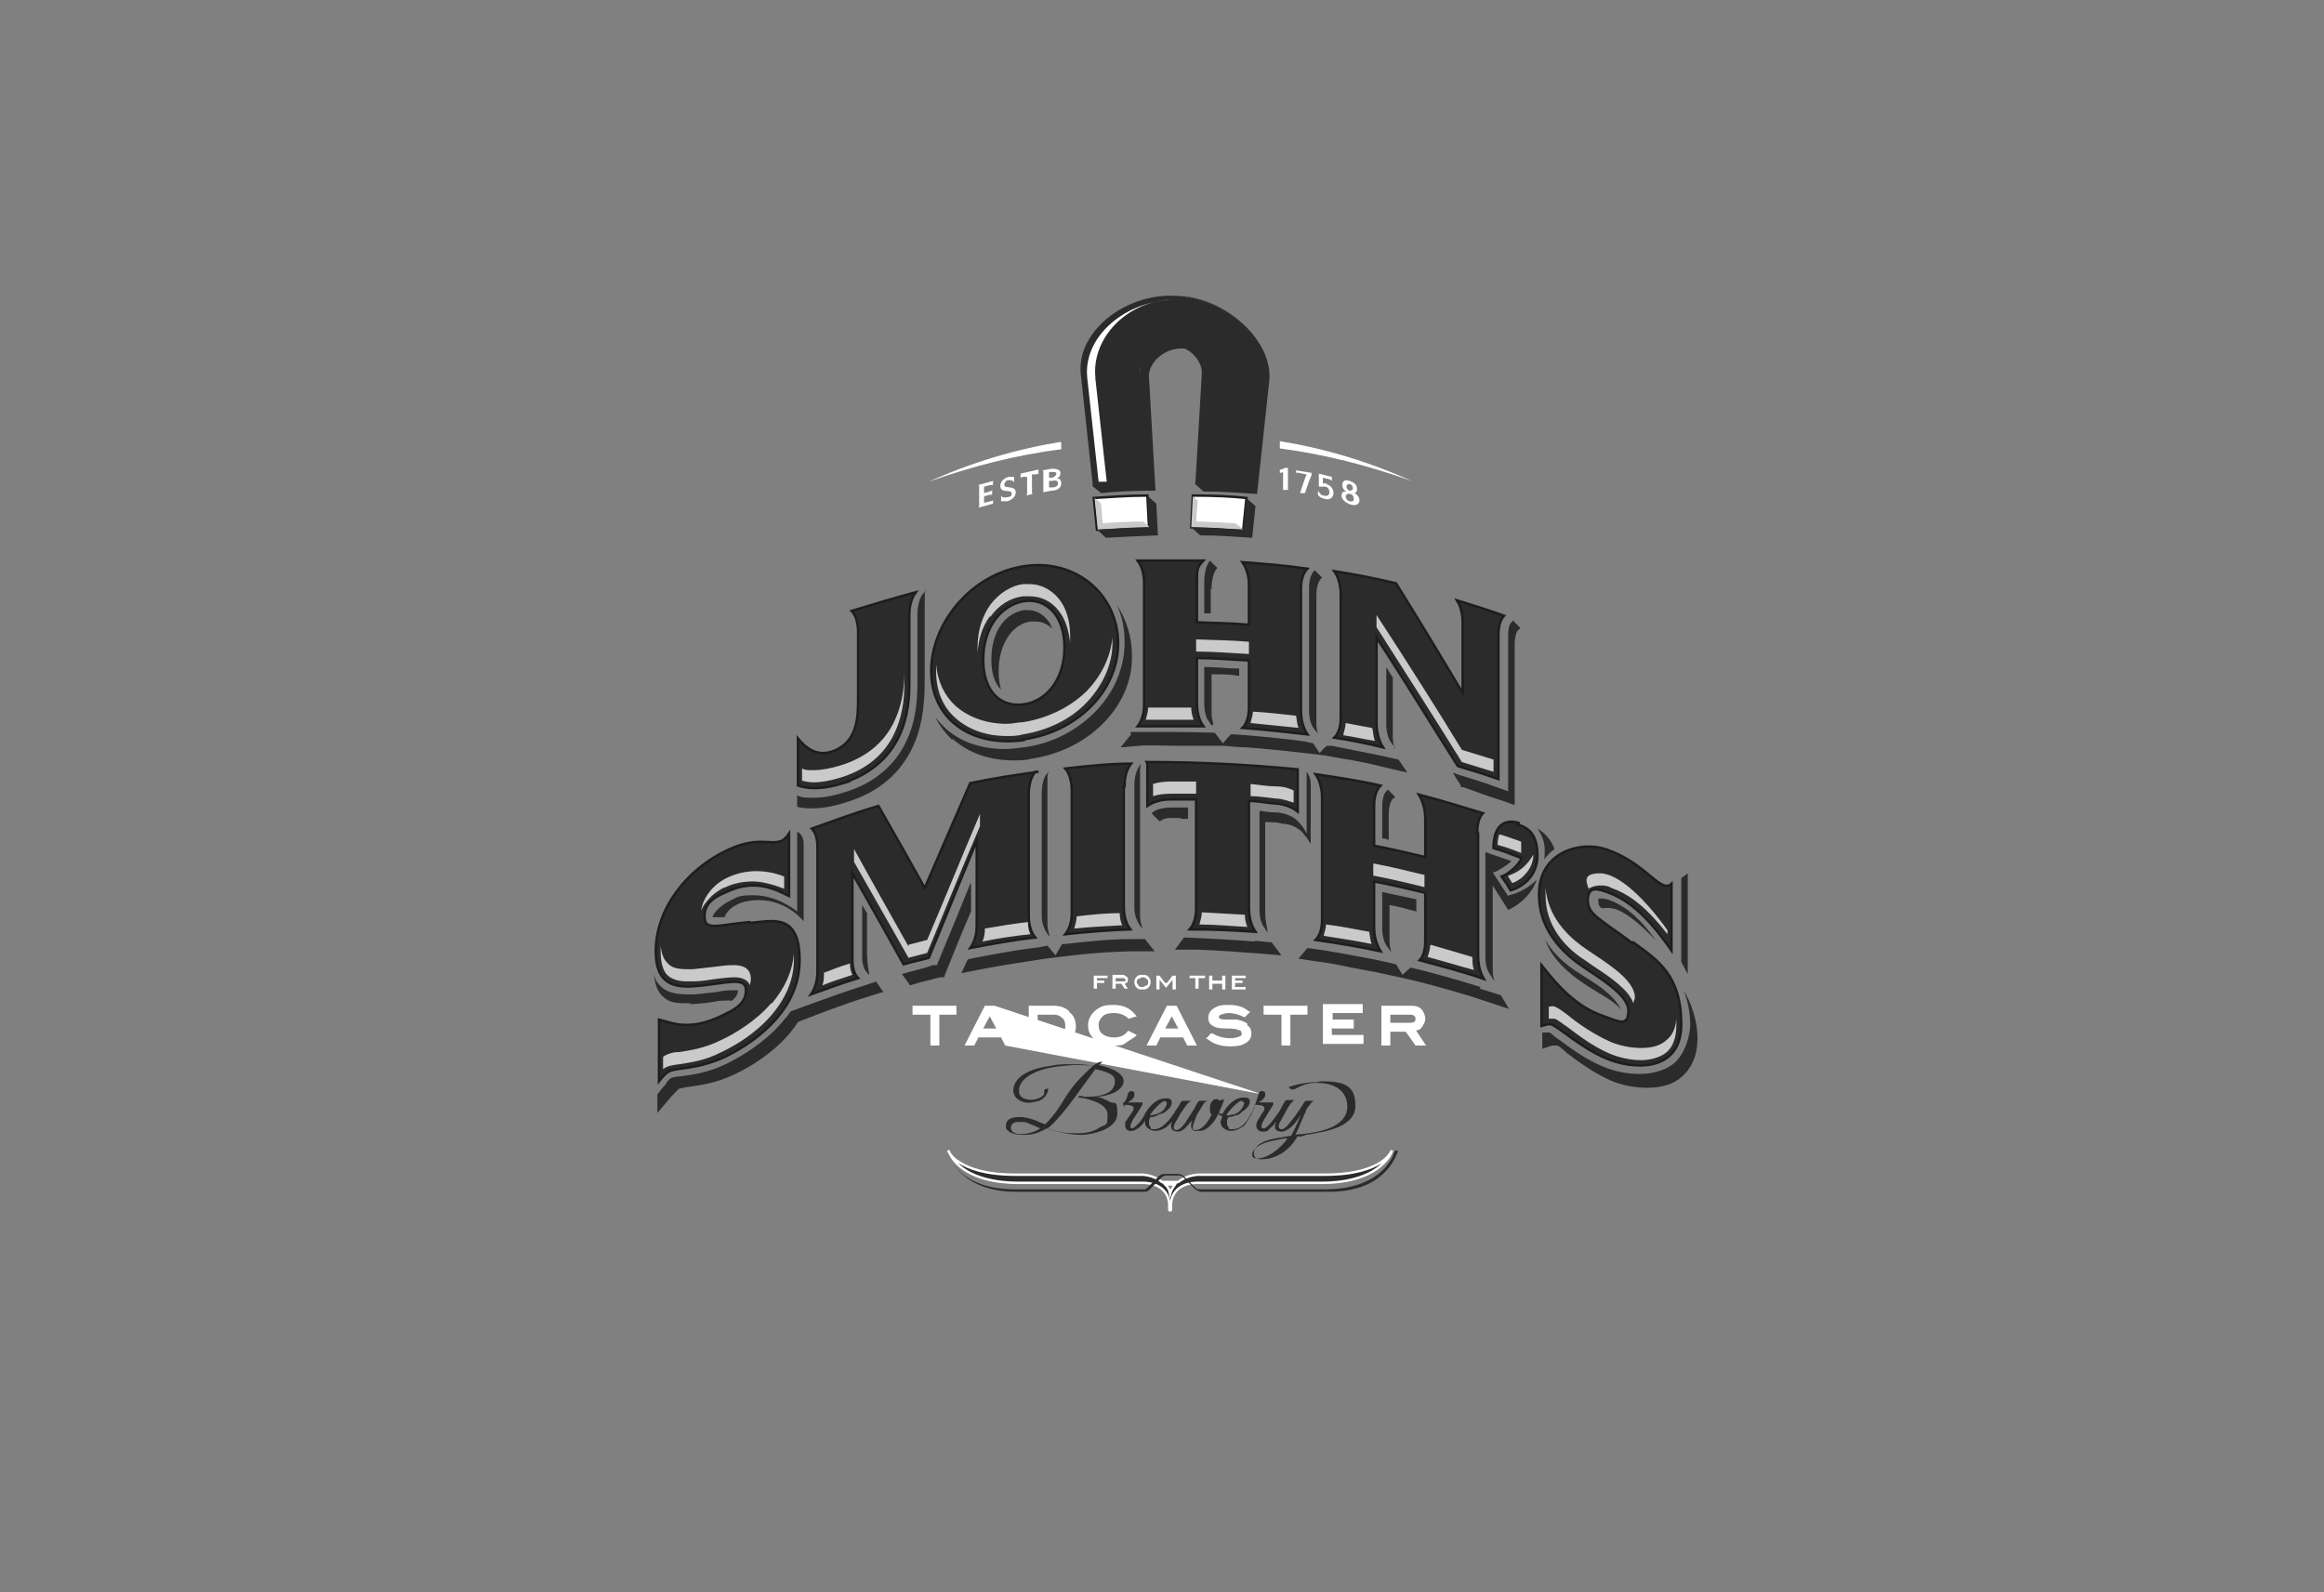 <?xml version="1.0" encoding="UTF-8"?>
<svg id="Layer_1" xmlns="http://www.w3.org/2000/svg" version="1.1" viewBox="0 0 286 196">
  <rect x="0" y="0" width="286" height="196" fill="#808080" stroke="none"/>
  <!-- Generator: Adobe Illustrator 29.7.1, SVG Export Plug-In . SVG Version: 2.1.1 Build 8)  -->
  <defs>
    <style>
      .st0, .st1 {
        fill: #fff;
      }

      .st0, .st2 {
        stroke: #1d1d1b;
      }

      .st0, .st2, .st3 {
        stroke-miterlimit: 10;
        stroke-width: .3px;
      }

      .st4 {
        fill: #cacaca;
      }

      .st5, .st6 {
        isolation: isolate;
      }

      .st7, .st2, .st3, .st6 {
        fill: #2b2b2b;
      }

      .st3 {
        stroke: #fff;
      }

      .st6 {
        mix-blend-mode: multiply;
      }
    </style>
  </defs>
  <g id="Layer_11" data-name="Layer_1">
    <g class="st5">
      <g id="Layer_1-2">
        <g>
          <path class="st3" d="M116.7,141.6s.2.5.6,1.1c1.9,2.5,5.8,2.9,7.9,2.9h15.5c.3,0,2.9,0,3.2,2.5v.8c0,0,0,.1.1.1s.1,0,.1-.1v-.8c.3-2.5,2.9-2.5,3.2-2.5h15.5c2.1,0,5.9-.4,7.9-2.9.5-.6.6-1.1.6-1.1,0,0,0,0,0,0s0,0,0,0c0,0-.3.8-1.4,1.5-1.1.7-3.1,1.5-6.9,1.5h-15.5s-1.4,0-2.5.9h-2c-1.1-.9-2.4-.9-2.5-.9h-15.5c-3.8,0-5.8-.8-6.9-1.5-1.2-.7-1.4-1.5-1.4-1.5s0,0,0,0c0,0,0,0,0,0h0ZM143.4,145.8h1.2c-.2.3-.5.7-.6,1.1-.1-.5-.3-.8-.6-1.1h0Z"/>
          <path class="st1" d="M131.6,124.5c-.5-.5-1.2-.7-2-.7h-3v4.9h3.2c.7,0,1.3-.2,1.8-.6.5-.5.8-1,.8-1.7s-.2-1.4-.8-1.8h0ZM130.7,127.2c-.2.2-.5.4-.9.4h-2.1v-2.7h1.9c.5,0,.8.1,1.1.4.3.2.4.6.4,1s-.1.7-.4,1h0ZM112.4,124.9h2.1v3.8h1.1v-3.8h2.1v-1.1h-5.4v1.1ZM121.2,123.8l-2.5,4.9h1.2l.5-1h2.8l.5,1,31.6,6-32.9-10.9h-1.2ZM121,126.6l.8-1.5.8,1.5h-1.6ZM174.4,126.8c.3,0,.5-.2.6-.4.2-.3.4-.6.4-1s-.2-.9-.5-1.2-.7-.4-1.2-.4h-3.7v4.9h1.1v-1.7h1.9l1.2,1.7h1.3l-1.2-1.8h0ZM173.6,125.9h-2.5v-1h2.4c.6,0,.7.3.7.5s0,.5-.7.5h0ZM135.7,125.1c.3-.3.8-.4,1.4-.4s1.3.2,1.8.7h0c0,0,1-.3,1-.3l-.2-.2c-.6-.8-1.5-1.2-2.7-1.2s-1.5.2-2.1.6c-.6.5-1,1.1-1,1.9s.3,1.4,1,1.9c.5.4,1.2.6,2.1.6s1.1,0,1.5-.3.8-.5,1.2-.8l.2-.2-1-.5h-.1c-.4.6-1,.8-1.7.8s-1.1-.2-1.4-.4-.5-.6-.5-1.1.2-.8.5-1.1h0ZM164,126.6h2.6v-1.1h-2.6v-.8h3.7v-1.1h-4.9v4.9h5v-1.1h-3.9v-.9h0ZM155.6,124.9h2.1v3.8h1.1v-3.8h2.1v-1.1h-5.4v1.1ZM153.5,126c-.3-.2-.7-.4-1.3-.5-.2,0-.6,0-1.2,0-.4,0-.7,0-.8-.1-.2,0-.2-.2-.2-.2s0-.2.2-.3c.2,0,.5-.2,1-.2.6,0,1.3.2,1.9.5h.1c0,0,.7-.7.7-.7h-.2c-.7-.6-1.5-.8-2.5-.8s-1.3.1-1.8.4c-.5.3-.7.7-.7,1.2s.2.8.6,1c.3.2.8.3,1.6.3,1,0,1.4.1,1.5.2.3,0,.4.2.4.4s0,.3-.3.4-.6.2-1.1.2c-.8,0-1.5-.2-2.2-.6h-.2c0,0-.6.7-.6.7h.2c.7.6,1.6.9,2.8.9s1.5-.2,1.9-.4c.5-.3.7-.7.7-1.2s-.2-.8-.5-1h0ZM143.6,123.8l-2.5,4.9h1.2l.5-1h2.8l.5,1h1.2l-2.5-4.9h-1.2ZM143.4,126.6l.8-1.5.8,1.5h-1.6Z"/>
          <path class="st7" d="M135,131.3s.3-.3.7-.6c-.5,0-.8.2-1.2.5-.9-.2-1.8-.2-2.7-.2s-1.7,0-2.5.2c-1.6.2-3.1.7-3.9,1.5-.5.5-.7,1.1-.7,1.5,0,.8.6,1.3,1.4,1.5.5.1,1.1,0,1.8-.2,1.1-.5,1.1-1.5,1.1-1.5,0,0-.4,0-.5.2,0,.1,0,.3,0,.5,0,0-.2.2-.3.3,0,0,0,0,0,0-.1,0-.8.6-1.9.3-.9-.2-.9-.8-.9-1.1,0-1.5,2.2-2.5,4-2.8,1-.2,1.8-.2,2.7-.3.8,0,1.7,0,2.4.1-.5.5-1.8,1.6-2.8,3-.7,1-1.2,1.9-1.7,2.6-.8,1.1-1.4,1.6-1.4,1.6-.8-.3-1.1-.5-1.8-.7-.7-.2-1.2-.2-1.4-.2s-1.6,0-1.6,1,0,.3,0,.4c.3.5,1,.8,2.2.8,1,0,1.8-.2,2.8-.8,2,.7,3.7.8,4.2.8,1.4,0,4.5-.7,4.5-2.6s-.3-1.1-1-1.5c-.5-.3-1-.5-1.6-.6.8,0,1.5-.2,2.2-.5,1.6-.8,2.1-2.5-1.9-3.4h0ZM125.7,139.6c-1.4,0-1.3-.8-1.3-.8,0,0,0-.7.9-.7s.9,0,1.3.2c.5.2.8.3,1.4.6,0,0-.9.7-2.4.7h0ZM133.2,134.9c-.4,0-.5,0-.5.2.4,0,3.6.5,3.6,2.1s-.2,1.1-1,1.6c-.7.5-1.7.7-2.7.7s-2,0-3.7-.6h0s.9-.5,3.2-3.6c2.1-2.9,2.2-3,2.7-3.7h0c1.7.4,2.4.7,2.4,1.5,0,2.1-3.3,1.9-3.9,1.9h0ZM150,135.5c0-.1,0-.2-.2-.2s-.1,0-.2,0c-.3,0-.6.4-.7.8,0,.2,0,.3,0,.5s0,.4.2.6c-.5,1.1-1.3,1.9-1.9,1.9s-.4-.2-.4-.4.2-.7.5-1.5c.2-.3.7-1.1.8-1.3.2-.3.5-.4.6-.4h-.8c-.3,0-.4,0-.5.2,0,0-.2.3-.4.7,0,.1-.2.3-.3.5s-.4.6-.7,1.1c0,0-.7,1.1-1.2,1.1-.8,0,0-1.2,0-1.2.2-.3.4-.8.8-1.3.5-.7.6-.9,1-1.1h-.8c-.3,0-.4,0-.5.2,0,0-.3.6-.7,1.1h0s0,.2-.1.2c-.9,1.4-1.8,2-2.4,2s-.4,0-.5-.2-.2-.3-.2-.5c0-.3,0-.6.2-.8.2,0,.5,0,.8-.2s.6-.2.8-.3c.6-.4,1-.8,1-1.3s-.4-.5-.8-.5c-1.5,0-2.5,1.9-2.5,1.9h0s-.3.7-.8,1.2c-.3.3-.6.6-.8.6s-.3-.3,0-.8c.1-.3.4-.7.8-1.3,0-.1.2-.3.3-.5s.2-.3.2-.4v-.2c-.5,0-.8,0-1.1,0h-.7c.5-.3.8-.6.8-.9s0-.2,0-.2c0-.2-.2-.3-.4-.3s-.3.2-.4.3c0,0-.1.9-.6,1.2h0s0,.2.2.5c0,0,0-.1,0-.2,0,0,0-.1,0-.1.7,0,1.1.1,1.1.4s0,0,0,.2c0,0-.5.8-.8,1.2,0,0-.1.2-.2.3,0,.2-.1.4,0,.6,0,.4.5.6.8.5.3,0,.6-.2,1-.5h0c.2-.2.5-.5.6-.8h0v.2c0,.3.1.6.4.8s.5.3.9.3c.5,0,1-.2,1.4-.5,0,0,.3-.3.6-.6h0c0,.2-.1.3-.1.5,0,.5.5.7.8.7s.7-.1,1.2-.7.5-.6.6-.7c-.3.9,0,1.2.3,1.3,0,0,.1,0,.2,0h.5c.6,0,1.2-.5,1.8-1.3.3-.5.7-1.3,1.1-2.4,0,0,0-.2,0-.2h0ZM143.4,135.6s.2,0,.2.2-.2.5-.3.7c-.5.7-1.7.8-1.8.8.4-.7,1.5-1.8,1.9-1.8h0ZM162.1,133.2c-1.8,0-3.5.6-3.5.6,0,0,.2.4.6.3.3,0,1.2-.9,3.1-.8,2.5.1,3.5,1.4,3.5,2.9,0,2.7-3.8,3.2-5.5,3.4-.3,0-.6,0-.9.1.4-.7.8-1.9,1.3-2.9,0-.2.3-.6.5-.8.1-.2.3-.4.5-.5h-.7c-.2,0-.4,0-.5.2-.8,1.3-1.5,2.2-2.1,2.9-.1.1-.4.4-.7.4-.3,0-.6-.3,0-1.2,0,0,.9-1.7,1.1-1.9.2-.2.3-.4.5-.5h-.7c-.2,0-.4,0-.5.2,0,0-.3.5-.5.9,0,.1-.5.8-.8,1.2-.5.7-1,1.2-1.3,1.2-.7,0,.2-1.3.2-1.3.2-.4.7-1.1.8-1.3.1-.2.2-.3.2-.4v-.2c-.5,0-.8,0-1.1,0h-.7c.5-.3.8-.6.8-.9s0-.2,0-.2c0-.2-.2-.3-.4-.3s-.3.1-.4.3c-.2.7-.4,1.3-.7,2.1-.4.7-.8,1.3-.8,1.3-.5.7-1.1,1-1.7,1s-.4,0-.5-.2-.2-.3-.2-.5c0-.3,0-.6.2-.8.1,0,.5,0,.8-.2.4,0,.6-.2.8-.4.6-.4,1-.8,1-1.3s-.4-.5-.8-.5c-1.5,0-2.5,1.9-2.5,1.9,0,0,0,0,0,.1-.1,0-.2,0-.3,0-.2,0-.2-.2-.2-.2h0s-.2.2.1.4c0,0,.2,0,.3.1,0,.3-.2.5-.2.7s.1.6.4.8.5.3.9.3c.5,0,1-.2,1.4-.5.1,0,.4-.3.6-.7.3-.5.6-.9.9-1.7v-.3c.8,0,1.2.1,1.2.4s0,.1,0,.2c-.1.2-.4.6-.8,1.3-.4.6-.2,1.4.6,1.4s.6-.2,1-.5.4-.5.7-.8h0c-.2.3-.2.6-.2.8,0,.3.4.5.8.5s.7-.2,1.1-.5.8-.8,1.3-1.6c-.5,1.3-1,2.2-1.2,2.6-1.1.2-2,.3-2.7.5-1.1.3-1.9.9-1.9,1.7s1,.7,1,.7c.9,0,1.7-.3,2.4-.7h0c.9-.6,1.5-1.3,1.9-2,0,0,0-.1,0-.1h0c.3,0,.7,0,1.1-.2,2.6-.4,6.1-1,6.1-3.6s-1.5-3-4.3-3h0ZM152.9,135.6s.2,0,.2.2-.2.6-.4.8c-.2.3-.6.5-.9.6-.2,0-.3,0-.5.1-.2,0-.4,0-.4,0,.4-.7,1.5-1.8,1.9-1.8h0ZM158.4,140.2s-.4.6-1.1,1.2c-.7.6-1.7,1.2-2.5,1.2s-.7-.4-.7-.5,0-.8,1.5-1.4c.6-.2,1.5-.4,2.7-.6h0Z"/>
          <path class="st2" d="M127.8,95c-2.8.4-5.6.8-8.4,1.4-1.8,4.2-3.8,8.7-5.6,12.9-1.9-3.4-3.8-6.8-5.7-10.1-2.7.8-5.7,1.9-8.2,2.8.7.7.7,1.9.7,2.5v14.9c0,.5,0,1.9-.8,3,1.9-.7,3.9-1.4,5.8-2-.7-.7-.7-1.9-.7-2.5v-10.4h0c2.1,3.7,4.2,7.4,6.3,11.2,1-.3,2.1-.5,3.1-.8,2-4.8,3.9-9.6,5.9-14.4h0v10.3c0,.5,0,1.8-.8,2.9,2.6-.5,5.3-1,8-1.3-.7-.8-.8-2.1-.8-2.6v-14.9c0-.5,0-1.9.8-2.9h0ZM92.2,113.5c-4.1.4-5.5,1.1-5.5-.7s1.5-2.5,2.7-3c3.5-1.7,6.1-.3,7.7.5v-7.7c-.2.3-.5.7-.9.9-1.5.6-3-.7-7,1.3-4.5,2.2-8.5,6.9-8.5,12.3,0,4,2.2,4.5,4.8,4.3,3.8-.3,6.3-1.3,6.3.5s-1.7,2.5-2.9,3.1c-4.1,2-6.2.9-7.8.5v7.6c.4-.5.8-1,1.2-1.2.8-.5,3.4-.2,6.9-1.8,4.5-2.2,9.2-6.2,9.2-11.9s-3.1-4.9-6-4.6h0ZM103.7,96.4c7.7-2.5,8.2-9.1,8.2-12.2v-8.3c0-.6,0-1.9.8-3-2.6.7-5.3,1.5-7.9,2.3.7.7.8,2,.8,2.5v8.2c0,2.3,0,5.5-3.2,6.6-2,.7-3.4-.6-4.2-1.6v5.8c1.5.5,3.3.4,5.6-.3h0ZM126,91c6.5-.9,11.6-5.9,11.6-11.8s-5.1-10.5-11.6-9.5-11.4,7-11.4,12.9,4.9,9.4,11.4,8.5h0ZM126,74c2.8-.4,5,1.8,5,5.7s-2.2,6.6-5,7c-2.8.4-5-1.5-5-5.5s2.2-6.7,5-7.2h0ZM165,88.2c0,.5,0,1.8-.8,2.6,2,.3,4,.7,6,1.2-.7-1.1-.8-2.4-.8-2.9v-10.6h0c3.3,5,6.7,10.6,10,15.8,1.7.5,3.3,1,5,1.6v-17.6c0-.5,0-1.8.7-2.5-1.9-.7-3.9-1.3-5.8-1.9.7,1.1.7,2.4.7,2.9v8.5h0c-2.8-4.7-5.4-9-8.2-13.5-2.5-.6-5.1-1.1-7.6-1.5.7,1,.8,2.3.8,2.9v14.9h0ZM160.1,72.6c0-.5,0-1.8.8-2.6-2.7-.4-5.4-.6-8-.8.7,1,.8,2.2.8,2.8v4.9c-2.2-.2-4.3-.2-6.4-.3v-4.9c0-1.7,0-1.8.8-2.7-2.7,0-5.4,0-8.1,0,.7.9.8,2.2.8,2.7v14.9c0,.5,0,1.8-.8,2.8,2.7,0,5.4,0,8.1,0-.7-.9-.8-2.2-.8-2.8v-5.6c2.2,0,4.3.2,6.4.3v5.6c0,.5,0,1.9-.8,2.7,2.7.2,5.4.5,8,.8-.7-1-.8-2.3-.8-2.9v-14.9h0ZM200.9,116.1c-4-3-5.5-3.5-5.5-5.3s1.3-1.4,2.6-.9c3.2,1.2,5.6,4.1,7.7,7.1v-8.2c-.2.2-.5.3-.9.2-1.5-.6-3.1-3-7-4.4-3.3-1.2-8.5.3-8.4,5.6,0,3.7,2.2,6.4,4.7,8.3,2.2,1.6,6.3,3.8,6.3,5.9s-1.3,1.3-3,.7c-3.3-1.1-5.6-3.6-7.7-6.3v7.5c.4-.1.8-.3,1.2-.2.8.2,3.5,2.8,6.8,4.2,3,1.3,9.2,1.9,9.2-4.2s-2.9-7.9-5.9-10.1h0ZM138.4,96.8c0-.5,0-1.8.8-2.8-2.7,0-5.4.3-8.1.6.7.8.8,2.1.8,2.7v14.9c0,.5,0,1.8-.8,2.8,2.7-.3,5.4-.5,8-.6-.7-.9-.8-2.2-.8-2.7v-14.9h0ZM181.8,102.6c0-.5,0-1.8.7-2.5-2.6-.8-4.9-1.5-7.9-2.3.7,1.1.8,2.4.8,2.9v4.8c-2.1-.5-4.2-1-6.3-1.4v-4.8c0-.5,0-1.8.8-2.6-2.6-.6-5.3-1-8-1.4.7,1,.8,2.3.8,2.9v14.9c0,.5,0,1.8-.8,2.6,2.7.4,5.3.8,8,1.4-.7-1.1-.8-2.4-.8-2.9v-5.7c2.1.4,4.2.9,6.3,1.4v5.8c0,.5,0,1.8-.7,2.5,2.6.7,5.3,1.4,7.9,2.3-.7-1.2-.7-2.5-.7-3v-14.9h0ZM141.2,94v5.2c1-.7,2.3-.8,2.9-.8,1.2,0,1.9,0,3.1,0v13.2c0,.6,0,1.9-.8,2.8,3.3,0,4.9.1,8.1.3-.7-1-.8-2.3-.8-2.9v-13.2c1.2,0,1.9.2,3.1.3.6,0,1.9.2,2.9,1v-5.2c-6.2-.6-12.3-.9-18.6-.9h0ZM186.9,101.3s-3.1-1.2-3.1,3.1c1.4.4,2,.7,3.4,1.2,0,.6-1.5,2-2.4,2.3.5.7.7,1,1.1,1.7,1.4-.4,3.3-1.7,3.3-4.3s-1.1-3.4-2.4-3.8h0Z"/>
          <path class="st4" d="M154.2,87.5c0,.5-.2,1-.3,1.5,2,.2,3.9.4,5.9.6-.2-.5-.2-1-.3-1.5-1.8-.2-3.5-.4-5.3-.5h0ZM146.9,88.6c-.2-.5-.3-1-.3-1.5h-2.6c-.8,0-1.8,0-2.7,0,0,.5-.2,1.1-.3,1.5,1,0,2,0,3,0s1.9,0,2.9,0h0ZM168.8,89.6c-1.1-.2-2.2-.4-3.2-.6,0,.5-.2,1-.3,1.5,1.3.2,2.6.5,3.9.7-.2-.5-.2-1-.3-1.5h0ZM117.6,88.4c1.6,1.4,3.7,2.2,6.3,2.2h0c.6,0,1.3,0,2-.2,3-.5,5.8-1.8,7.8-3.9,2-2.1,3.2-4.7,3.2-7.3s0-.5,0-.8c-.2,2.4-1.3,4.7-3.1,6.6-2,2-4.8,3.4-7.9,3.9-.7,0-1.3.2-2,.2h0c-2.5,0-4.7-.8-6.3-2.2-1.4-1.3-2.2-3-2.4-5.1,0,.2,0,.5,0,.8,0,2.4.8,4.4,2.4,5.8h0ZM121.9,75.9c1-1.4,2.4-2.3,4-2.5.2,0,.5,0,.8,0,1.4,0,2.7.6,3.6,1.8.8,1,1.2,2.3,1.4,3.9v-.8c0-1.9-.5-3.5-1.4-4.6s-2.2-1.8-3.6-1.8-.5,0-.8,0c-1.5.2-2.9,1.1-4,2.5-1,1.4-1.6,3.2-1.6,5.3s0,.5,0,.7c.1-1.7.6-3.3,1.5-4.5h0ZM103.5,95.7c3.2-1,5.4-2.9,6.6-5.5.8-1.7,1.2-3.7,1.2-6.1v-1.5c0,2.4-.4,4.4-1.2,6.1-1.2,2.6-3.4,4.5-6.6,5.5h0c-1.3.4-2.4.6-3.4.6s-.9,0-1.4-.2v1.5c.4.1.9.2,1.4.2,1,0,2.1-.2,3.4-.6h0ZM196.9,109c.5,0,.9,0,1.4.3,1.7.6,3.9,1.8,6.9,5.7,0-.5,0,0,0-.5-2.7-3.8-6-7-8.3-7s-1.6,1.2-1.4,1.9c.3-.2.8-.4,1.4-.4h0ZM206.3,125.4c-.1,1.2-.5,2.1-1.3,2.7-.9.8-2.2.9-3.1.9h0c-1.2,0-2.7-.3-3.8-.8-2-.9-3.9-2.2-5.1-3.2-.9-.7-1.4-1-1.7-1.1s-.4,0-.5,0h-.2v1.5h.2c.2,0,.4,0,.5,0,.4.1.8.5,1.7,1.1,1.2.9,3,2.3,5.1,3.2,1.2.5,2.6.8,3.8.8h0c.9,0,2.2-.2,3.1-.9.9-.7,1.3-1.9,1.3-3.5s0-.5,0-.8h0ZM194.6,117.9c.5.3,1,.7,1.6,1.1,2,1.3,4.3,2.9,4.8,4.5,0-.2.2-.5.2-.7,0-1.9-2.6-3.7-5-5.3-.6-.4-1.2-.8-1.6-1.1-1.9-1.4-4.1-3.7-4.4-7.1,0,.3,0,.6,0,.9,0,3.8,2.4,6.3,4.4,7.7h0ZM84.6,120.8c.2,0,.5,0,.8,0,1,0,1.9-.2,2.7-.3.9-.1,1.6-.2,2.3-.2s1.6.2,1.9,1c0-.2.1-.5.1-.8,0-1.4-1.1-1.7-2.1-1.7s-1.4.1-2.3.2c-.8.1-1.7.2-2.7.3-.3,0-.5,0-.8,0-1.2,0-1.9-.2-2.4-.8-.5-.5-.7-1.2-.8-2.1v.7c0,1.4.3,2.4.8,2.9.5.5,1.3.8,2.4.8h0ZM94.9,123.5c-1.9,2.2-4.4,3.7-6.1,4.5-2.2,1.1-4,1.3-5.2,1.5-.8,0-1.3.2-1.7.4,0,0-.2.1-.3.2v1.5c0,0,.2-.1.3-.2.4-.2.9-.3,1.7-.4,1.2-.2,3.1-.4,5.2-1.5,1.7-.8,4.2-2.3,6.1-4.5,1.8-2.1,2.8-4.4,2.8-6.9s0-.5,0-.7c-.2,2.2-1.1,4.2-2.7,6.1h0ZM101.4,119.7c0,.5,0,1.1-.2,1.6,1.2-.5,2.5-.9,3.7-1.3-.2-.4-.3-.8-.3-1.4-1,.3-2.1.7-3.1,1.1h0ZM121.2,114.4c0,.5-.1,1.1-.3,1.5,1.9-.4,3.9-.7,5.9-.9-.2-.4-.3-.9-.3-1.5-1.8.2-3.5.5-5.3.8h0ZM132.5,112.8c0,.5-.2,1.1-.3,1.5,2-.2,3.9-.3,5.9-.4-.2-.5-.3-.9-.3-1.5-1.8,0-3.6.2-5.3.4h0ZM163.2,113.7c0,.5-.2,1-.3,1.5,2,.3,3.9.6,5.9,1-.2-.5-.2-1-.3-1.5-1.7-.3-3.5-.7-5.3-.9h0ZM176,116.4c0,.5-.2,1-.3,1.4,1.9.5,3.8,1.1,5.7,1.6-.2-.5-.2-1.1-.2-1.6-1.7-.5-3.4-1-5.1-1.5h0ZM147.9,112.3c0,.5-.2,1.1-.3,1.5,2,0,3.9.2,5.9.3-.2-.5-.3-1-.3-1.5-1.8-.1-3.6-.2-5.3-.3h0ZM144.1,96.2c-.8,0-1.6.1-2.2.3v1.5c.6-.2,1.4-.3,2.2-.3h.3c.9,0,1.9,0,2.8,0v-1.5c-.9,0-1.9,0-2.8,0h-.3ZM153.9,96.5h0v1.5h0c1,0,2.1.2,3.1.3.8,0,1.5.3,2.2.5v-1.5c-.6-.3-1.3-.5-2.2-.5-1,0-2.1-.2-3.1-.3ZM169,106.3v1.5h.1c2.1.4,4.2.9,6.2,1.4v-1.5c-2.1-.5-4.1-1-6.2-1.4h-.1ZM147.2,78.7v1.5h0c2.2,0,4.3.2,6.5.3v-1.5c-2.1-.2-4.3-.2-6.5-.3h0ZM89.1,109.3c1.2-.6,2.4-.8,3.6-.8s2.8.5,3.8.9v-1.5h0s-3.2-1.5-6.7,0c-2.8,1.2-3.5,3.6-3.5,4.2.2-.6.6-1.1,1-1.5.5-.6,1.3-1.1,1.9-1.4h0ZM111.8,116.5c-1.4-2.5-4.9-8.7-6.7-12v1.6c2.2,3.9,5.2,9.1,6.7,11.8.8-.2,1.5-.4,2.3-.6,1.5-3.6,4.3-10.5,6.5-15.6v-1.5c-2.1,4.9-4.9,11.8-6.5,15.5-.8.2-1.5.4-2.3.6h0ZM169.4,75.7v1.5c3.4,5.3,7.9,12.4,10.5,16.6,1.3.4,2.6.8,3.9,1.2v-1.5c-1.3-.4-2.6-.8-3.9-1.2-2.6-4.3-7.1-11.4-10.5-16.6h0ZM185.6,107.9c.2.3.3.5.5.8.6-.2,1.2-.6,1.6-1.1.6-.6,1-1.5,1-2.4-.7,1.2-1.6,2.1-3.1,2.6h0ZM187.2,103.6c-.9-.3-1.9-.7-2.7-.9-.1.3-.2.8-.2,1.3.8.2,2.2.7,2.9,1,0-.5,0-1,0-1.4h0Z"/>
          <path class="st7" d="M171.6,141.7s0,0,0,0c0,0,0,0,0,.1-.2.7-1.7,4.5-8.3,4.6h-15.7s-.3,0-.5-.2l-1.4-1.4c-.3-.3-.7-.3-.8-.3h-1.5c-.2,0-.5,0-.8.3l-1.4,1.4c-.3.3-.5.2-.6.2h-15.7c-6.6,0-8.1-3.8-8.3-4.6,0,0,0-.2,0-.2,0,0,0,0,0,0,0,0,0,0,0,0,0,0,0,0,0,.2.2.8,1.9,4.9,8.4,4.9h15.8c.2,0,.5,0,.8-.4l1.4-1.4c.2-.2.4-.2.5-.2h1.6c0,0,.3,0,.5.2l1.4,1.4c.3.3.7.4.8.4h15.8c6.6,0,8.1-4.1,8.4-4.9,0,0,0-.1,0-.2s0,0,0,0h0Z"/>
          <path class="st1" d="M138.7,121c0,0,.1-.2.1-.4s0-.3-.2-.4-.2-.2-.4-.2h-1.3v1.7h.4v-.6h.7l.4.6h.4l-.4-.6c0,0,.2,0,.2-.2h0ZM138.2,120.8h-.9v-.4h.9c.2,0,.3.1.3.2s0,.1,0,.2c0,0-.1,0-.2,0h0ZM152,121.4v-.4h.9v-.3h-.9v-.3h1.3v-.3h-1.7v1.7h1.7v-.3h-1.4ZM150.4,120.7h-1.2v-.6h-.4v1.7h.4v-.7h1.2v.7h.4v-1.7h-.4v.6ZM134.6,121.7h.4v-.7h.9v-.3h-.9v-.3h1.3v-.3h-1.7v1.7h0ZM141.3,120.2c-.2-.2-.4-.2-.7-.2s-.5,0-.7.2c-.2.2-.3.4-.3.7s.1.5.3.7c.2.2.4.2.7.2s.5,0,.7-.2c.2-.2.3-.4.3-.7s-.1-.5-.3-.7h0ZM141.1,121.3c-.1,0-.3.2-.5.2s-.4,0-.5-.2-.2-.2-.2-.4,0-.3.2-.4c.1,0,.3-.2.5-.2s.3,0,.5.2c.2.1.2.2.2.4s0,.3-.2.4h0ZM146.3,120.4h.8v1.3h.4v-1.3h.8v-.3h-1.9v.3h0ZM143.4,121l-.7-.9h-.4v1.7h.4v-1.2l.8,1,.8-1v1.2h.4v-1.7h-.4l-.7.9h0Z"/>
          <g>
            <g>
              <path class="st0" d="M146.8,61l-.2,3.9c2.4,0,4.6.2,6.4.3l.4-3.9c-1.8-.2-4-.3-6.6-.3h0ZM134.6,61.3l.4,3.9c1.8-.1,4-.2,6.4-.3l-.2-3.9c-2.6,0-4.8.2-6.6.3h0Z"/>
              <path class="st7" d="M144,36.4c-5.9,0-11.5,4.6-11,9.6l1.5,13.9c1.9-.2,4.1-.3,6.6-.3l-.8-13.6c-.2-1.6,1.6-3.5,3.8-3.5s3.9,1.9,3.8,3.5l-.8,13.6c2.5,0,4.8.2,6.6.3l1.5-13.9c.5-5-5.1-9.6-11-9.6h0Z"/>
              <path class="st4" d="M146.8,61l-.2,3.9c2.4,0,4.6.2,6.4.3,0,0-.4-.4-1-.8-.5,0-3-.2-4.8-.2l.2-2.6s-.3-.2-.6-.5h0Z"/>
              <path class="st4" d="M135.7,64.4l-.2-2.4s-.4-.4-.8-.7l.4,3.9c1.8-.1,4-.2,6.4-.3,0,0-.4-.4-.8-.7-1.8,0-3.5.1-4.9.2Z"/>
              <path class="st1" d="M134.8,46.4c-.4-4.2,2.9-8.3,7.6-9.3.6-.1,1-.2,1.6-.2h0c-5.9.4-10.7,4.7-10.2,9.6l1.4,12.8c.3,0,.7,0,1,0l-1.4-12.7h0Z"/>
              <path class="st7" d="M144,36.8v5.5c2.9,0,4.6,2.1,4.4,3.8l-.8,12.8c2.3,0,4.3.2,6,.3l1.4-13.1v-.4c-.2-4.7-5.4-8.7-11-8.8h0Z"/>
            </g>
            <path class="st1" d="M130.5,54.4c-5.5.9-10.9,2.5-16.2,4.9,5.3-1.9,10.8-3.3,16.3-4v-.8ZM157.5,54.4v.8c5.4.7,10.9,2.1,16.2,4-5.3-2.4-10.7-4-16.2-4.9h0ZM166.5,60.7h0c.2,0,.5,0,.5-.5s-.3-.8-.9-1-.9,0-.9.5.3.7.5.8h0c-.3,0-.6,0-.6.5s.5.9,1.1,1.1,1.1,0,1.1-.5-.4-.8-.6-.9h0ZM166.1,59.6c.2,0,.4.3.4.5s-.2.3-.4.3c-.2,0-.4-.3-.4-.5s.2-.4.4-.3h0ZM166.1,61.7c-.3,0-.5-.4-.5-.6s.3-.4.5-.3c.3,0,.5.3.5.6s-.2.4-.5.3h0ZM163.3,59.5c-.2,0-.3,0-.5,0v-.7l.8.2c.2,0,.2.2.3.2v-.5l-1.6-.4v1.6c.2,0,.3,0,.7,0,.4,0,.6.3.6.7s-.3.5-.7.4c-.4,0-.6-.5-.7-.6v.5c0,.1.3.4.8.5.6.2,1.1-.1,1.1-.7s-.4-1-.9-1.1h0ZM159.5,58.3c0,0,0-.2.3-.1l1,.2c-.3.7-.6,1.6-.8,2.3h.6c0,0,0,0,0,0s.5-1.6.8-2.2v-.3l-1.9-.3v.5h0ZM158.4,57.6h-.3c-.2.1-.3.2-.6.2v.4c.2,0,.2,0,.4-.1v2c0,.2,0,.2-.1.2h.7s0,0,0-.2v-2.5h0ZM121.9,61.7l-.8.2v-.8l.7-.2c.2,0,.2,0,.3,0v-.6c0,0,0,.1-.3.2l-.7.2v-.8l.8-.2c.2,0,.2,0,.3,0v-.5l-1.8.5c0,0,.1,0,.1.2v2.3c0,.2,0,.2-.1.3l1.8-.5v-.5c0,0,0,.2-.3.2h0ZM125.6,58.9c0,0,0-.2.3-.2h.5c0-.1,0,2,0,2,0,.2,0,.2-.1.3l.8-.2c0,0-.1,0-.1-.2v-2.2h.5c.2-.2.2,0,.3,0v-.6l-2.2.5v.6h0ZM123.6,59.6c0-.2.2-.4.4-.5.3,0,.7,0,.8.3v-.8s0,0,0,.1c-.1,0-.3,0-.7,0-.6.2-1,.6-1,1.1,0,1,1.4.4,1.4.9s-.2.4-.5.5c-.5.1-.7,0-.8-.2v.8s0,0,0-.1c0,0,.4,0,.8,0,.6-.2,1-.6,1-1.1,0-.9-1.4-.4-1.4-.9h0ZM129.9,58.9h0c.3,0,.6-.2.6-.7s-.8-.5-1.1-.5l-1.1.2c0,0,.1,0,.1.2v2.3c0,.2,0,.2-.1.2l1.1-.2c.5,0,1.2-.2,1.2-.9s-.5-.6-.8-.6h0ZM129.1,58.1h.2c.5,0,.7,0,.7.2s-.2.4-.5.5h-.4c0,0,0-.7,0-.7h0ZM129.5,60h-.4c0,0,0-.8,0-.8h.4c.3-.1.7-.1.7.3s-.4.5-.7.5h0Z"/>
          </g>
          <path class="st6" d="M149.1,72.5c0-.9.2-1.9.5-2.3l.2-.3-.9-.9-.2.3c-.3.5-.5,1.4-.5,2.3v3.9c.3,0,.6,0,.8,0v-3h0ZM162.2,90.4c-.1-.4-.2-.8-.2-1.3v-15.8c0-.9.2-1.6.5-2l.2-.2-.9-.9-.2.2c-.3.4-.5,1.1-.5,2v15.1c0,.9.2,1.7.6,2.2l.5.6h0ZM149.3,89.2c0-.4-.2-.8-.2-1.2v-5c1.2,0,2.3,0,3.4.2v-.9c-1.4,0-2.9-.2-4.3-.2v4.5c0,.9.2,1.7.5,2.1l.4.6h0ZM139.2,90.4l-1.3,1.6s1.3-.1,2.3-.2,3.2,0,4.5,0,2.6,0,3.9,0h2c1.8.2,2.9.2,2.9.2,2.7.2,5.3.5,8,.8l1.6.2,1.6.3c2,.3,4,.7,5.9,1.2l2.6.6-1.1-1.6-2.2-.5c-2-.4-4.1-.8-6-1.2h-.6c-.4.3-.9.9-.9.9l-.8-1.2-.9-.2c-2.6-.4-6-.7-8.7-.9h-.5s-.2.1-1,1.1l-1-1.3s-2.7-.1-5.7-.1-3.2,0-4.5,0h-.2,0ZM140.1,94.5h0c-.3.5-.5,1.3-.5,2.1v15.1c0,1.7,1,2.6,1,2.6-.3-.9-.3-1.2-.3-2.1v-17.1c0-.7,0-.8.2-1.2-.2.3-.3.4-.3.4h0ZM157.7,101.4c.8,0,1.5.2,2.3.8.3.2.5.6.8.9.2.3.4.6.5.8v-7.4c0-.9-.5-1.5-.5-1.5v7.6c-.2-.4-.5-1-1.4-1.8-.5-.4-1.5-.8-2.5-.8-.6,0-1.2-.1-1.9-.2v12.2c0,.9.2,1.7.6,2.2l.4.6c0-.4-.3-1.5-.3-2.3v-11.3c.8,0,1.5,0,2.1.2h0ZM122.9,82.6c0-1.7.4-3.1,1.2-4.3.7-1,1.7-1.7,2.8-1.8.2,0,.3,0,.5,0,.8,0,1.5.3,2.1.9-.2-.5-.4-.9-.7-1.2-.6-.7-1.4-1.1-2.3-1.1s-.3,0-.5,0c-1.1.2-2.1.8-2.8,1.8-.8,1.1-1.2,2.6-1.2,4.3s.4,2.9,1.2,3.7c-.2-.6-.3-1.4-.3-2.2h0ZM171.6,92.1c-.1-.4-.2-.9-.2-1.4v-7.3c-.3-.5-.6-.9-.8-1.3v7c0,.9.2,1.8.6,2.3l.5.7h0ZM194.1,120.5c2.3,1.7,4.4,2.5,5.4,3.8-.9-1.9-3.1-3.2-5-4.4-3.3-2-4.3-4.2-4.3-4.2,0,0,.4,2.2,3.9,4.8h0ZM198.2,111.8c.8,0,2.6.8,5.6,4-1.7-2.4-3.4-4.1-5.7-5-.3-.1-.7-.2-.9-.2-.3,0-.5,0-.5,0,0,0,0,0,0,.2,0,.4,0,.7.4,1,.2,0,.6-.1,1.2,0h0ZM207.7,119.9v-12.4l-.8.6v10.3l.8,1.5h0ZM171.5,98.3l.2-.2-.9-.9h0l-.2.2c-.3.3-.5,1-.5,1.9v3.9c.3,0,.6.1.8.2v-3.2c0-.8.2-1.5.5-1.9h0ZM207.2,121.9c.5,1.3.8,2.7.8,4.2s-.7,3.7-2,4.8c-1,.8-2.5,1.3-4.2,1.3h0c-1.5,0-3.1-.3-4.5-.9-2.2-.9-4.2-2.4-5.4-3.3-.5-.3-1-.8-1.2-.9h0c0,0-.2,0-.4,0,0,0-.1,0-.2,0h-.3v2l1.2-.4c0,0,.1,0,.2,0,.2,0,.3,0,.4,0h0c.2,0,.8.5,1.2.9,1.3,1,3.2,2.4,5.4,3.4,1.4.6,3,.9,4.5.9h0c1.7,0,3.2-.4,4.2-1.3,1.3-1.1,2-2.7,2-4.8s-.7-4.2-1.7-5.9h0ZM174.3,112.1v-1.4c-1.4-.3-2.8-.6-4.2-.9v4.4c0,.9.2,1.8.6,2.3l.5.7c-.1-.4-.2-.9-.2-1.4v-4.4c1.1.2,2.2.5,3.3.8h0ZM179.7,96.9h.4c1.6.6,3.3,1.2,4.9,1.7l1.4.5v-19.8c0-.8.2-1.5.4-1.7l.3-.3-.9-.9h0l-.2.2c-.3.3-.4.9-.4,1.7v19.1l-1.4-.5c-1.6-.6-3.3-1.1-4.9-1.6l-.5-.2c.3.5.5.9.8,1.3l.2.4h0ZM119.4,108.8c-1.3,3.2-2.6,6.4-3.9,9.5l-.2.5h-.5c-1,.4-2.1.6-3.1.9l-.7.2c.3.4,1,1.4,1,1.4l.6-.2c1-.3,2-.5,3.1-.8h.5c0-.1.2-.6.2-.6,1-2.5,2-5,3.1-7.5v-3.5h0ZM139.2,115.6c-2.7,0-5.5.3-8.1.6h-.4s-.8,1.4-.8,1.4l-1-1.2-1,.2c-2.6.3-5.3.8-7.9,1.3l-.9.2-.8,1.7,2.5-.5c2.6-.5,5.3-.9,7.9-1.3l1.6-.2,1.7-.2c2.6-.3,5.3-.5,8-.5h2.1c0,0-1.2-1.5-1.2-1.5h-1.8c0,0,0,0,0,0ZM154.5,115.9c-2.6-.2-6-.4-8.7-.5h-.1l-1.1,1.5h2.8c2.7.1,5.3.3,8,.5l2.3.2-1.2-1.6-2.1-.2h0ZM145.3,100.8h.9v-1.4h-2c-1,0-1.8.2-2.2.5l-.3.2,1,1c0,0,.2-.1.2-.1.5-.4,1.2-.3,2.2-.3h.3ZM190,105.8c.4-.5.8-.9,1.3-1.3-.4-1.1-1.2-2-2.1-2.5.5.7.9,1.6.9,2.6s0,.8-.1,1.2h0ZM182.2,121.5c-2.5-.8-6-1.8-8.6-2.4,0,0-.6.5-1,.9l-.8-1.3-2.2-.5c-2.6-.5-6.1-1.2-8.7-1.5l-1.1,1.3,1.9.3c1.7.2,3.2.5,4.6.8,1.5.3,2.8.5,4.1.8l2.3.5c.9.2,2.5.6,2.5.6,2.6.7,5.2,1.4,7.8,2.3l2.7.9-1-1.7-2.6-.8h0ZM185.6,110.3l-1.9-2.9c.2,0,.6-.2.9-.4.5-.3,1-.6,1.4-1-.8-.3-3.2-1.1-3.2-1.1v12.6c0,.7,0,1.7.6,2.5l.5.8c-.2-.6-.2-1.2-.2-1.7v-10.1c.2.3.8,1.3,1.9,3,.6-.2,2.8-1.5,3.5-3.7,0,0,0,0,0,0-1.6,1.6-3.4,1.9-3.4,1.9h0ZM107.6,120.9l-1.5.5c-1.9.6-3.9,1.3-5.8,2,0,0-.5.2-1.1.4s-1.3.5-1.9.7c-.2.3-.4.6-.7.9-.2.2-.3.4-.5.6-2.1,2.4-4.8,4-6.6,4.9-2.4,1.2-4.4,1.4-5.8,1.6-.4,0-.9.1-1.1.2-.2.1-.5.4-.7.8,0,0-.1.2-.2.2l-.8,1v2.3l1.7-2c0,0,.1-.2.2-.2.3-.3.5-.6.8-.8.2,0,.7-.2,1.1-.2,1.3-.2,3.3-.4,5.8-1.6,1.9-.9,4.5-2.5,6.6-4.9.4-.5.8-1,1.1-1.5l3.1-1.2c1.9-.7,3.8-1.4,5.8-2l1.6-.5-.9-1.3h0ZM89.2,112.8s.7-2,4.2-2,5.5,2.6,5.5,2.6v-9.6c0-.9-.6-1.4-.8-1.4v9.8s-.6-.5-1.2-.8c-.8-.5-2.4-1.2-4.2-1.2s-1.9.2-2.9.7c-1.1.5-2.1,1.6-2.1,2h0c0,0,.6,0,1.5,0h0ZM128.7,95.4h0c-.3.5-.5,1.3-.5,2.2v15.1c0,1.7,1,2.6,1,2.6-.3-.9-.3-1.2-.3-2.1v-17.1c0-.7,0-.8.2-1.2-.2.3-.3.4-.3.4h0ZM84.8,123.6c1.5,0,3.2-.3,3.7-.4.5,0,1.2-.1,1.5,0,.4-.2.8-.8.8-1.1s0-.1,0-.2c0,0-.2,0-.5,0-.5,0-1.2,0-2,.2-.8.1-1.7.2-2.7.3-.3,0-.6,0-.9,0-1.5,0-2.6-.2-3.4-1-.5-.5-.7-.8-.8-1.5,0,.8.3,2,1,2.7.9.9,1.8.9,3.5.9h0ZM117.3,91c1.9,1.7,4.5,2.6,7.4,2.6h0c.7,0,1.5,0,2.2-.2,3.4-.5,6.5-2,8.8-4.3,2.4-2.4,3.7-5.4,3.6-8.5,0-2.2-.7-4.4-1.9-6.2.7,1.4,1,3,1,4.7,0,3.1-1.3,6.2-3.7,8.6-2.3,2.3-5.4,3.9-8.8,4.3-.8.1-1.5.2-2.2.2h0c-3,0-5.6-.9-7.4-2.6-.4-.4-.8-.8-1.2-1.3.5,1,1.2,1.9,2,2.7h0ZM106.8,112.6s-.4-.7-.7-1.2v6.4s-.1,1.5.9,2.2c-.3-1.2-.3-2.7-.3-2.7v-4.8h0ZM113.8,83.8v-9.8c0-1,0-1.2.1-1.4h0v.2c-.1,0-.4.4-.4.4-.4.6-.6,1.5-.6,2.4v8.7c0,2.6-.4,4.9-1.3,6.8-1.4,3.1-4,5.3-7.6,6.4-1.5.5-2.8.7-3.9.7s-1.4,0-2-.3v1.4c.6.2,1.3.2,2,.2,1.2,0,2.7-.3,4.2-.8,3.9-1.2,6.6-3.6,8.1-6.9.9-2,1.4-4.4,1.4-8h0Z"/>
          <path class="st6" d="M140.2,45.9l.8,13.6c-2.5,0-4.8.2-6.6.3l1.1.9c1.9-.2,4.1-.3,6.7-.3l-.8-13.9c-.2-1.6,1.6-3.5,3.8-3.6.5,0,.9,0,1.3.2-.7-.5-1.5-.8-2.4-.8-2.2,0-3.9,1.9-3.8,3.5h0ZM145.2,36.4c5.5.6,10.3,4.8,9.9,9.5l-1.5,13.9c-1.9-.2-4.1-.3-6.6-.3l1.1,1c2.7,0,4.8.2,6.6.3l1.5-13.9c.5-4.9-5.2-10.1-11-10.5h0ZM153,65.2c-1.8-.1-4-.2-6.4-.3l1.1,1c2.4,0,4.6.2,6.4.3l.4-3.9c-.7-.6-1.1-1-1.1-1l-.4,3.9h0ZM141.2,61l.2,3.9c-2.4,0-4.6.2-6.4.3l1.1,1c1.8-.1,3.9-.2,6.4-.3l-.2-3.9c-.6-.5-1.1-1-1.1-1Z"/>
        </g>
      </g>
    </g>
  </g>
</svg>
